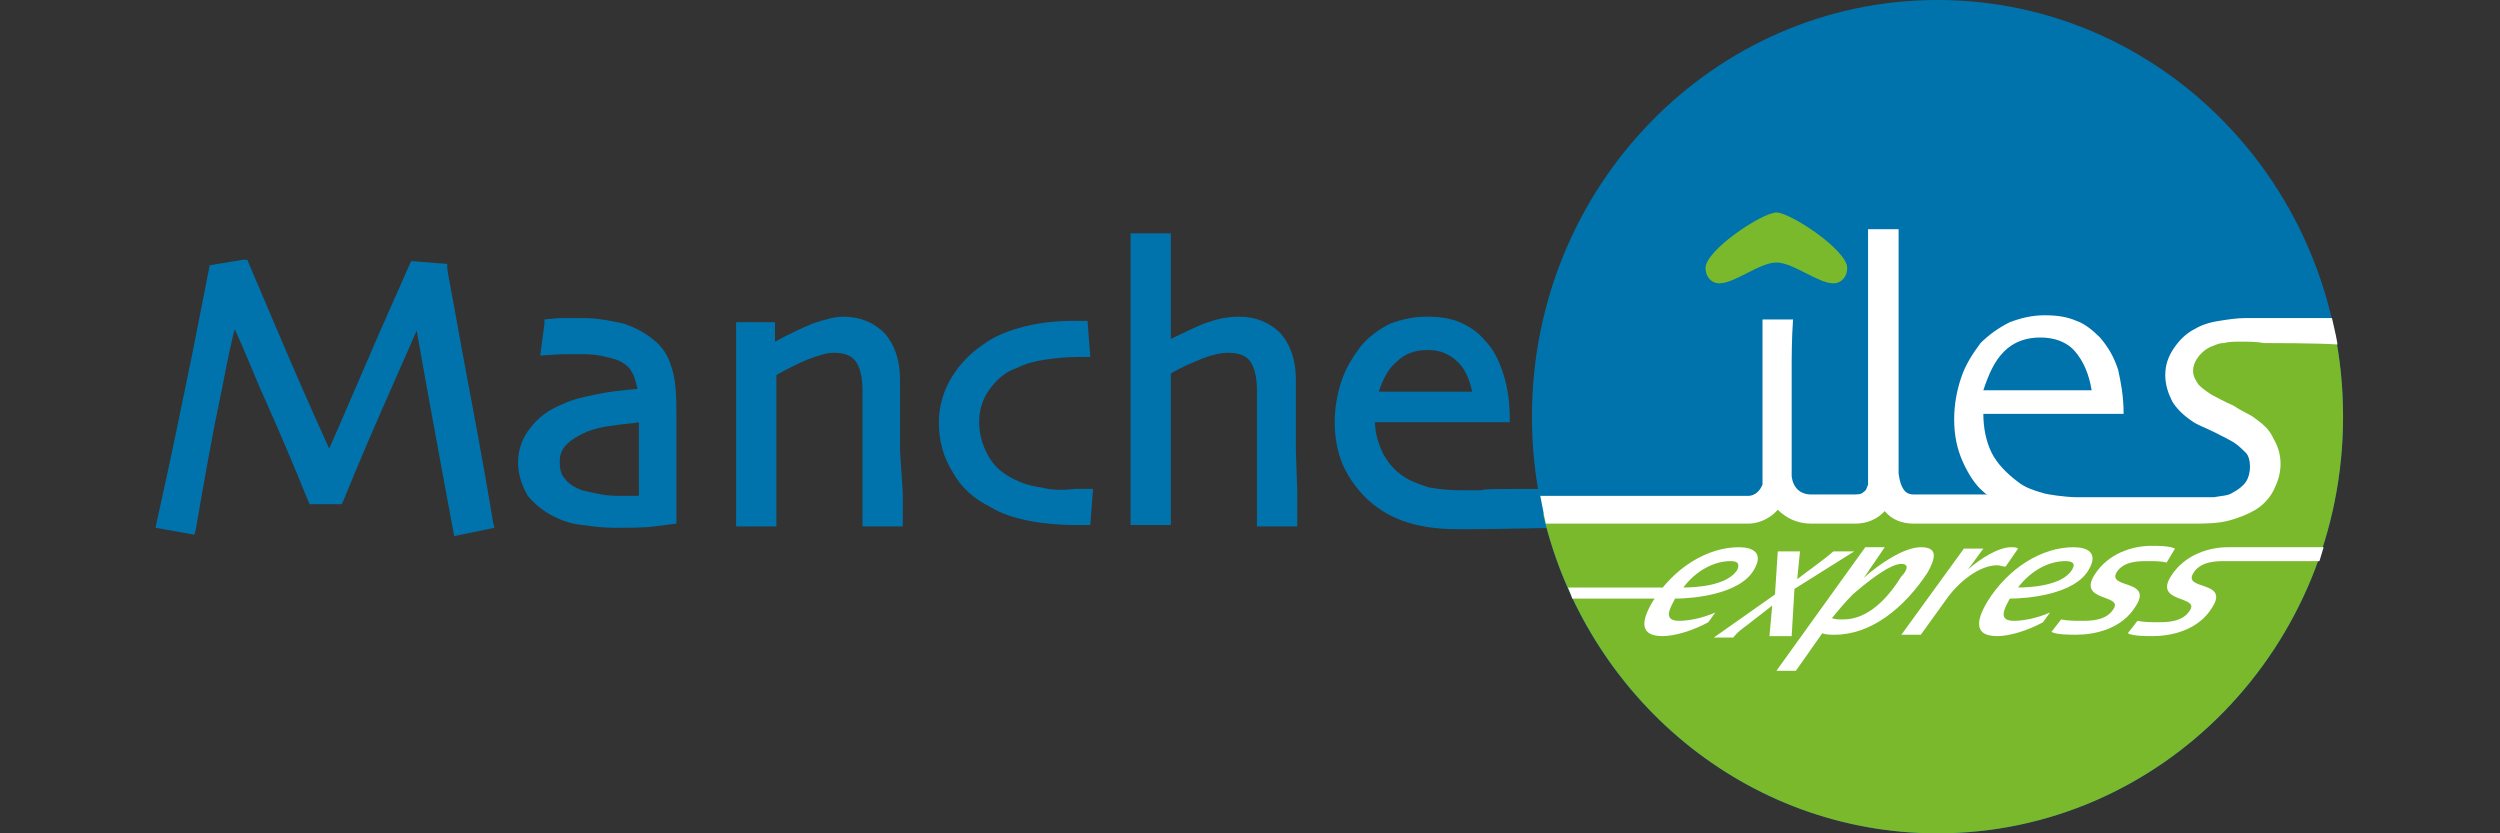 <?xml version="1.0" ?><svg xmlns="http://www.w3.org/2000/svg" xmlns:xlink="http://www.w3.org/1999/xlink" version="1.1" id="MILE" x="0px" y="0px" viewBox="0 0 180 60" enable-background="new 0 0 180 60" xml:space="preserve">
<rect x="0" y="0" width="180" height="60" fill="#333333" stroke="none"/>
<g>
	<path fill="#0073AC" d="M46,30.4c0,0.5,0,1.3,0,1.3v4c-0.2,0-0.5,0-0.5,0c0,0-0.6,0-0.6,0c-0.6,0-1.1,0-1.6-0.1   c-0.5-0.1-1-0.2-1.4-0.3c-0.5-0.2-0.9-0.4-1.2-0.8c-0.3-0.3-0.4-0.7-0.4-1.3c0-0.5,0.2-0.9,0.5-1.2c0.4-0.4,0.8-0.6,1.2-0.8   c0.6-0.3,1.5-0.5,2.4-0.6C45,30.5,45.6,30.5,46,30.4 M47.1,24.5c-0.6-0.5-1.3-0.9-2.2-1.2c-0.9-0.2-1.9-0.4-2.9-0.4l-1.7,0   c0,0-1.1,0.1-1.1,0.1l0,0.3l-0.3,2.3l1.6-0.1c0,0,1,0,1,0c0.6,0,1.2,0,1.7,0.1c0.5,0.1,0.9,0.2,1.2,0.3c0.5,0.2,0.9,0.5,1.1,0.9   c0.2,0.3,0.3,0.8,0.4,1.2c-1.1,0.1-2.1,0.2-3,0.4c-1,0.2-1.8,0.4-2.4,0.7c-1,0.4-1.8,1-2.3,1.7c-0.6,0.7-0.9,1.6-0.9,2.5   c0,0.9,0.3,1.7,0.7,2.4c0.5,0.6,1.1,1.1,1.9,1.5c0.6,0.3,1.2,0.5,2,0.6c0.8,0.1,1.5,0.2,2.3,0.2c1.2,0,2.2,0,2.9-0.1l1.6-0.2l0-0.3   l0-2.3l0-5.6c0-1.4-0.1-2.4-0.4-3.2C48.1,25.6,47.7,25,47.1,24.5"/>
	<path fill="#0073AC" d="M64.8,32.4v-5.1c0-1.4-0.4-2.5-1.1-3.3c-0.8-0.8-1.8-1.2-3-1.2c-0.6,0-1.3,0.2-2.2,0.5   c-0.7,0.3-1.6,0.7-2.7,1.3v-1.4h-2.8l0,4.5l0,3.4l0,4.7l0,2.1l0.4,0h2.5l0-2.8l0-3.9v-4.2c0.7-0.4,1.5-0.8,2.2-1.1   c0.8-0.3,1.4-0.5,1.9-0.5c0.8,0,1.3,0.2,1.6,0.6c0.3,0.4,0.5,1.1,0.5,2.1v4.2l0,2.7l0,2.9l0.4,0h2.5l0-2.4L64.8,32.4z"/>
	<path fill="#0073AC" d="M75,35.1c-0.8-0.1-1.4-0.3-2-0.6c-0.8-0.4-1.4-0.9-1.8-1.6c-0.4-0.7-0.7-1.5-0.7-2.5c0-0.8,0.2-1.6,0.7-2.3   c0.5-0.7,1.1-1.3,2-1.6c0.6-0.3,1.3-0.5,2-0.6c0.7-0.1,1.5-0.2,2.5-0.2h0.8l-0.2-2.6h-0.3h-0.6c-1.2,0-2.4,0.1-3.6,0.4   c-1.2,0.3-2.2,0.7-3,1.3c-0.9,0.6-1.7,1.4-2.3,2.4c-0.6,1-0.9,2.1-0.9,3.2c0,1.3,0.3,2.5,1,3.6c0.6,1.1,1.5,1.9,2.7,2.5   c0.8,0.5,1.8,0.8,2.8,1c1,0.2,2.2,0.3,3.3,0.3h1.1l0.2-2.6h-1.3C76.6,35.3,75.7,35.3,75,35.1"/>
	<path fill="#0073AC" d="M93.3,32.4v-5.1c0-1.4-0.4-2.5-1.1-3.3c-0.8-0.8-1.8-1.2-3-1.2c-0.6,0-1.4,0.1-2.2,0.4   c-0.7,0.2-1.6,0.7-2.7,1.2c0-1,0-7.6,0-7.6h-0.4h-2.5l0,6l0,4l0,6.3l0,4.7l0.4,0h2.5c0,0,0-10.4,0-10.9c0.8-0.5,1.6-0.8,2.3-1.1   c0.8-0.3,1.4-0.4,1.8-0.4c0.8,0,1.3,0.2,1.6,0.6c0.3,0.4,0.5,1.1,0.5,2.1v4.2l0,2.7l0,2.9l0.4,0h2.5l0-2.6L93.3,32.4"/>
	<path fill="#0073AC" d="M99.3,28.1c0.3-0.8,0.6-1.5,1.2-2c0.6-0.6,1.3-0.9,2.3-0.9c0.9,0,1.6,0.3,2.2,0.9c0.5,0.5,0.8,1.2,1,2.1   H99.3z M112.7,35.2c-5.4,0-5.7,0-6.1,0.1c0,0-1.4,0-1.4,0c-0.9,0-1.7-0.1-2.3-0.2c-0.6-0.2-1.2-0.4-1.7-0.7   c-0.8-0.5-1.3-1.1-1.7-1.9c-0.3-0.7-0.5-1.4-0.5-2.1h9.7l0-0.4c0-1.2-0.2-2.3-0.5-3.2c-0.3-0.9-0.7-1.7-1.3-2.3   c-0.5-0.6-1.1-1-1.8-1.3c-0.7-0.3-1.5-0.4-2.4-0.4c-0.9,0-1.8,0.2-2.6,0.5c-0.8,0.4-1.5,0.9-2.1,1.6c-0.6,0.8-1.1,1.6-1.4,2.5   c-0.3,0.9-0.5,1.9-0.5,3c0,1.1,0.2,2.2,0.6,3.1c0.4,0.9,1,1.7,1.6,2.3c0.7,0.7,1.6,1.3,2.7,1.7c1.1,0.4,2.4,0.6,3.9,0.6l1.4,0   c0.4,0,0.7,0,6-0.1l0.3,0l0.3-2.6L112.7,35.2z"/>
	<path fill="#0073AC" d="M33.3,25.4c-0.9-5-1.1-5.9-1.1-6.1l0-0.3l-2.6-0.2L27.3,24c0,0-3.1,7.2-3.6,8.3c-1.5-3.3-2.8-6.3-3.9-8.9   l-2-4.7l-0.3,0l-2.4,0.4l-1.3,6.6c-0.8,3.9-1.6,7.8-2.5,11.8L11.2,38l2.8,0.5l0.1-0.4c0.6-3.5,1.2-6.9,1.9-10.2   c0,0,0.5-2.7,0.9-4.2c0.6,1.3,1.8,4.2,1.8,4.2c1.3,2.9,2.5,5.7,3.5,8.2l0.1,0.2h2.3l0.1-0.2c1.1-2.7,2.3-5.5,3.5-8.2   c0.8-1.8,1.4-3.2,1.8-4.1c0.6,3.5,2.7,14.8,2.7,14.8l2.9-0.6l-0.1-0.4C34.8,33.3,34,29.2,33.3,25.4"/>
	<path fill="#0073AC" d="M110.3,30c0-16.6,13.1-30,29.2-30c16.1,0,29.2,13.4,29.2,30c0,16.6-13.1,30-29.2,30   C123.4,60,110.3,46.6,110.3,30"/>
	<path fill="#7AB92C" d="M111.1,37c3.1,13.2,14.6,23,28.4,23c16.1,0,29.2-13.4,29.2-30c0-2.1-0.2-4.1-0.6-6.1c0,0-8.4-0.3-9.5,0.2   c-1,0.5-2.5,3.2-1.2,4.3c1.3,1.1,5.8,2.5,5.5,4.7c-0.3,2.2-0.8,3.8-4,3.8c-3.2,0-21.2-0.4-21.2-0.4s-1.8-0.8-1.9-1.1   c-0.1-0.3-0.1,0.8-1.5,1.1c-1.4,0.2-6.4-0.2-6.4-0.8c0-0.6-1.6,0.7-1.6,0.7L111.1,37z"/>
	<path fill="#FFFFFF" d="M144.3,25.3c0.7-0.7,1.6-1,2.6-1c1,0,1.9,0.3,2.5,1c0.6,0.7,1,1.6,1.2,2.8h-7.8   C143.2,26.9,143.6,26,144.3,25.3 M162.2,30c-0.3-0.2-0.8-0.4-1.4-0.8c-0.7-0.3-1.2-0.6-1.6-0.8c-0.3-0.2-0.6-0.4-0.9-0.7   c-0.2-0.3-0.4-0.6-0.4-1c0-0.3,0.1-0.6,0.3-0.9c0.2-0.3,0.5-0.6,0.9-0.8c0.3-0.1,0.6-0.3,1-0.3c0.4-0.1,0.8-0.1,1.2-0.1   c0.6,0,1.2,0,1.7,0.1c0.4,0,3.8,0,5.3,0.1c-0.1-0.7-0.3-1.4-0.4-1.9c-1.6,0-4.6,0-4.8,0c-0.4,0-0.8,0-1.4,0c-0.6,0-1.3,0.1-1.9,0.2   c-0.7,0.1-1.3,0.3-1.8,0.6c-0.6,0.3-1.1,0.8-1.5,1.4c-0.4,0.6-0.6,1.2-0.6,1.9c0,0.7,0.2,1.3,0.5,1.9c0.3,0.5,0.8,1,1.4,1.4   c0.4,0.3,1,0.5,1.6,0.8c0.6,0.3,1.2,0.6,1.5,0.8c0.3,0.2,0.6,0.5,0.8,0.7c0.2,0.2,0.3,0.6,0.3,1c0,0.4-0.1,0.8-0.3,1.1   c-0.2,0.3-0.6,0.6-1,0.8c-0.3,0.2-0.8,0.2-1.3,0.3c-0.4,0-9.3,0-9.8,0c-0.9,0-2.2-0.2-2.5-0.3c-0.7-0.2-1.3-0.4-1.8-0.8   c-0.8-0.6-1.5-1.3-1.9-2.1c-0.4-0.8-0.6-1.8-0.6-2.8h10.1c0-1.3-0.2-2.3-0.4-3.2c-0.3-0.9-0.7-1.6-1.3-2.3c-0.5-0.5-1.1-1-1.7-1.2   c-0.7-0.3-1.4-0.4-2.3-0.4c-0.9,0-1.7,0.2-2.5,0.5c-0.8,0.4-1.5,0.9-2.1,1.5c-0.6,0.8-1.1,1.6-1.4,2.5c-0.3,0.9-0.5,1.9-0.5,3   c0,1.1,0.2,2.1,0.6,3c0.4,0.9,0.9,1.7,1.5,2.2c0.1,0.1,0.2,0.2,0.3,0.2h-5.3c-0.3,0-0.9,0-1.1-1.5c0-2.2,0-4.7,0-7.6   c0-1.3,0-3,0-4.9c0-1.9,0-3.6,0-5.1h-2.2c0,2.2,0,4.1,0,5.9c0,1.7,0,3.2,0,4.3c0,1.8,0,4,0,6.7c0,0.6,0,1.1,0,1.5   c-0.1,0.2-0.1,0.4-0.3,0.5c-0.1,0.1-0.2,0.2-0.6,0.2h-3.2c-0.8,0-1.3-0.5-1.4-1.3c0-1.2,0-2.5,0-4.2c0-0.9,0-2,0-3.2   c0-1.2,0-2.5,0.1-3.9h-2.2c0,1.6,0,3,0,4.2c0,1.2,0,2.3,0,3.3c0,1.1,0,2.6,0,4.3v0.1c-0.3,0.7-0.8,0.8-1,0.8h-15   c0.2,1.1,0.4,2,0.4,2h14.6c0.5,0,1.4-0.2,2.1-1c0.6,0.6,1.4,1,2.4,1h3.2c0.8,0,1.5-0.3,2-0.8c0,0,0.1-0.1,0.1-0.1   c0.5,0.6,1.2,0.9,2.1,0.9c0,0,19.6,0,20,0h0c0.9,0,1.8,0,2.6-0.2c0.8-0.2,1.5-0.5,2-0.8c0.5-0.3,1-0.8,1.3-1.4   c0.3-0.6,0.5-1.2,0.5-1.9c0-0.7-0.2-1.3-0.5-1.8C163.4,30.9,162.9,30.5,162.2,30"/>
	<path fill="#FFFFFF" d="M112.9,42.3h7.6l-0.6,0.8h-6.7C113.2,43,112.9,42.3,112.9,42.3 M124.6,40.4c-1.2,0-2.5,0.7-3.4,1.9   c0.8,0,3.2-0.1,3.9-1.3C125.3,40.5,125,40.4,124.6,40.4 M120.6,43.1l-0.1,0.2c-0.5,0.9-0.5,1.4,0.4,1.4c0.7,0,1.7-0.2,2.6-0.6   l-0.5,0.7c-1.1,0.6-2.4,1-3.3,1c-1.6,0-1.6-1-0.7-2.5c1.5-2.4,3.9-3.9,6.2-3.9c1,0,1.8,0.4,1.1,1.6   C125.3,42.8,121.9,43.1,120.6,43.1"/>
	<path fill="#FFFFFF" d="M129.2,42.4l-0.2,3.4h-1.6l0.2-2.2l-1.8,1.4c-0.4,0.3-0.7,0.5-1,0.9h-1.4l4.4-3.1l0.2-3.1h1.6l-0.2,2   c0.9-0.7,1.8-1.3,2.6-2h1.5L129.2,42.4z"/>
	<path fill="#FFFFFF" d="M136.9,40.6c-0.9,0-2.7,1.5-3.5,2.2c-0.6,0.6-1,1.1-1.5,1.7c0.2,0.1,0.5,0.1,0.8,0.1c1.8,0,3.2-1.5,4.2-3.1   C137.3,41.1,137.5,40.6,136.9,40.6 M132.1,45.7c-0.3,0-0.6,0-0.9-0.1l-1.9,2.7h-1.4l6.4-8.9h1.4l-1.5,2.2c1.1-1,2.9-2.2,4.1-2.2   c1.2,0,1.1,0.7,0.5,1.8C137.1,43.8,134.7,45.7,132.1,45.7"/>
	<path fill="#FFFFFF" d="M144.4,40.8c-0.2,0-0.4-0.1-0.6-0.1c-1.3,0-2.8,1.2-3.7,2.5l-1.8,2.5h-1.4l4.5-6.2h1.4l-1.1,1.5   c0.9-0.8,2.2-1.6,3.1-1.6c0.2,0,0.4,0,0.5,0.1L144.4,40.8z"/>
	<path fill="#FFFFFF" d="M148.7,40.4c-1.2,0-2.5,0.7-3.4,1.9c0.8,0,3.2-0.1,3.9-1.3C149.5,40.5,149.1,40.4,148.7,40.4 M144.7,43.1   l-0.1,0.2c-0.5,0.9-0.5,1.4,0.4,1.4c0.7,0,1.7-0.2,2.6-0.6l-0.5,0.7c-1.1,0.6-2.4,1-3.3,1c-1.6,0-1.6-1-0.7-2.5   c1.5-2.4,3.9-3.9,6.2-3.9c1,0,1.8,0.4,1.1,1.6C149.4,42.8,146,43.1,144.7,43.1"/>
	<path fill="#FFFFFF" d="M156,40.5c-0.4-0.1-0.9-0.1-1.4-0.1c-0.6,0-1.7,0-2.2,0.8c-0.7,1.2,2.6,0.5,1.4,2.4c-1,1.7-3,2.1-4.3,2.1   c-0.5,0-1.4,0-1.8-0.2l0.7-0.9c0.5,0.1,1,0.1,1.5,0.1c0.6,0,1.8,0,2.3-0.9c0.6-1-2.6-0.5-1.4-2.4c1-1.6,2.8-2.1,4.1-2.1   c0.5,0,1.3,0,1.7,0.2L156,40.5z"/>
	<path fill="#FFFFFF" d="M167,40.4c-2.6,0-6.5,0-6.8,0c-0.6,0-1.8,0-2.3,0.9c-0.7,1.2,2.6,0.5,1.4,2.4c-1,1.7-3,2.1-4.3,2.1   c-0.5,0-1.4,0-1.8-0.2l0.7-0.9c0.5,0.1,1,0.1,1.5,0.1c0.6,0,1.8,0,2.3-0.9c0.6-1-2.6-0.5-1.4-2.4c1-1.6,2.8-2.1,4.1-2.1   c0.3,0,8.1,0,6.9,0L167,40.4z"/>
	<path fill="#7AB92C" d="M133,19.3c0,0.6-0.4,1.1-1,1.1c-1.1,0-2.9-1.5-4.1-1.5c-1.2,0-3,1.5-4.1,1.5c-0.6,0-1-0.5-1-1.1   c0-1.3,4.1-4,5.1-4C128.9,15.3,133,18,133,19.3"/>
</g>
<g>
</g>
<g>
</g>
<g>
</g>
<g>
</g>
<g>
</g>
<g>
</g>
<comment>travelguide</comment></svg>